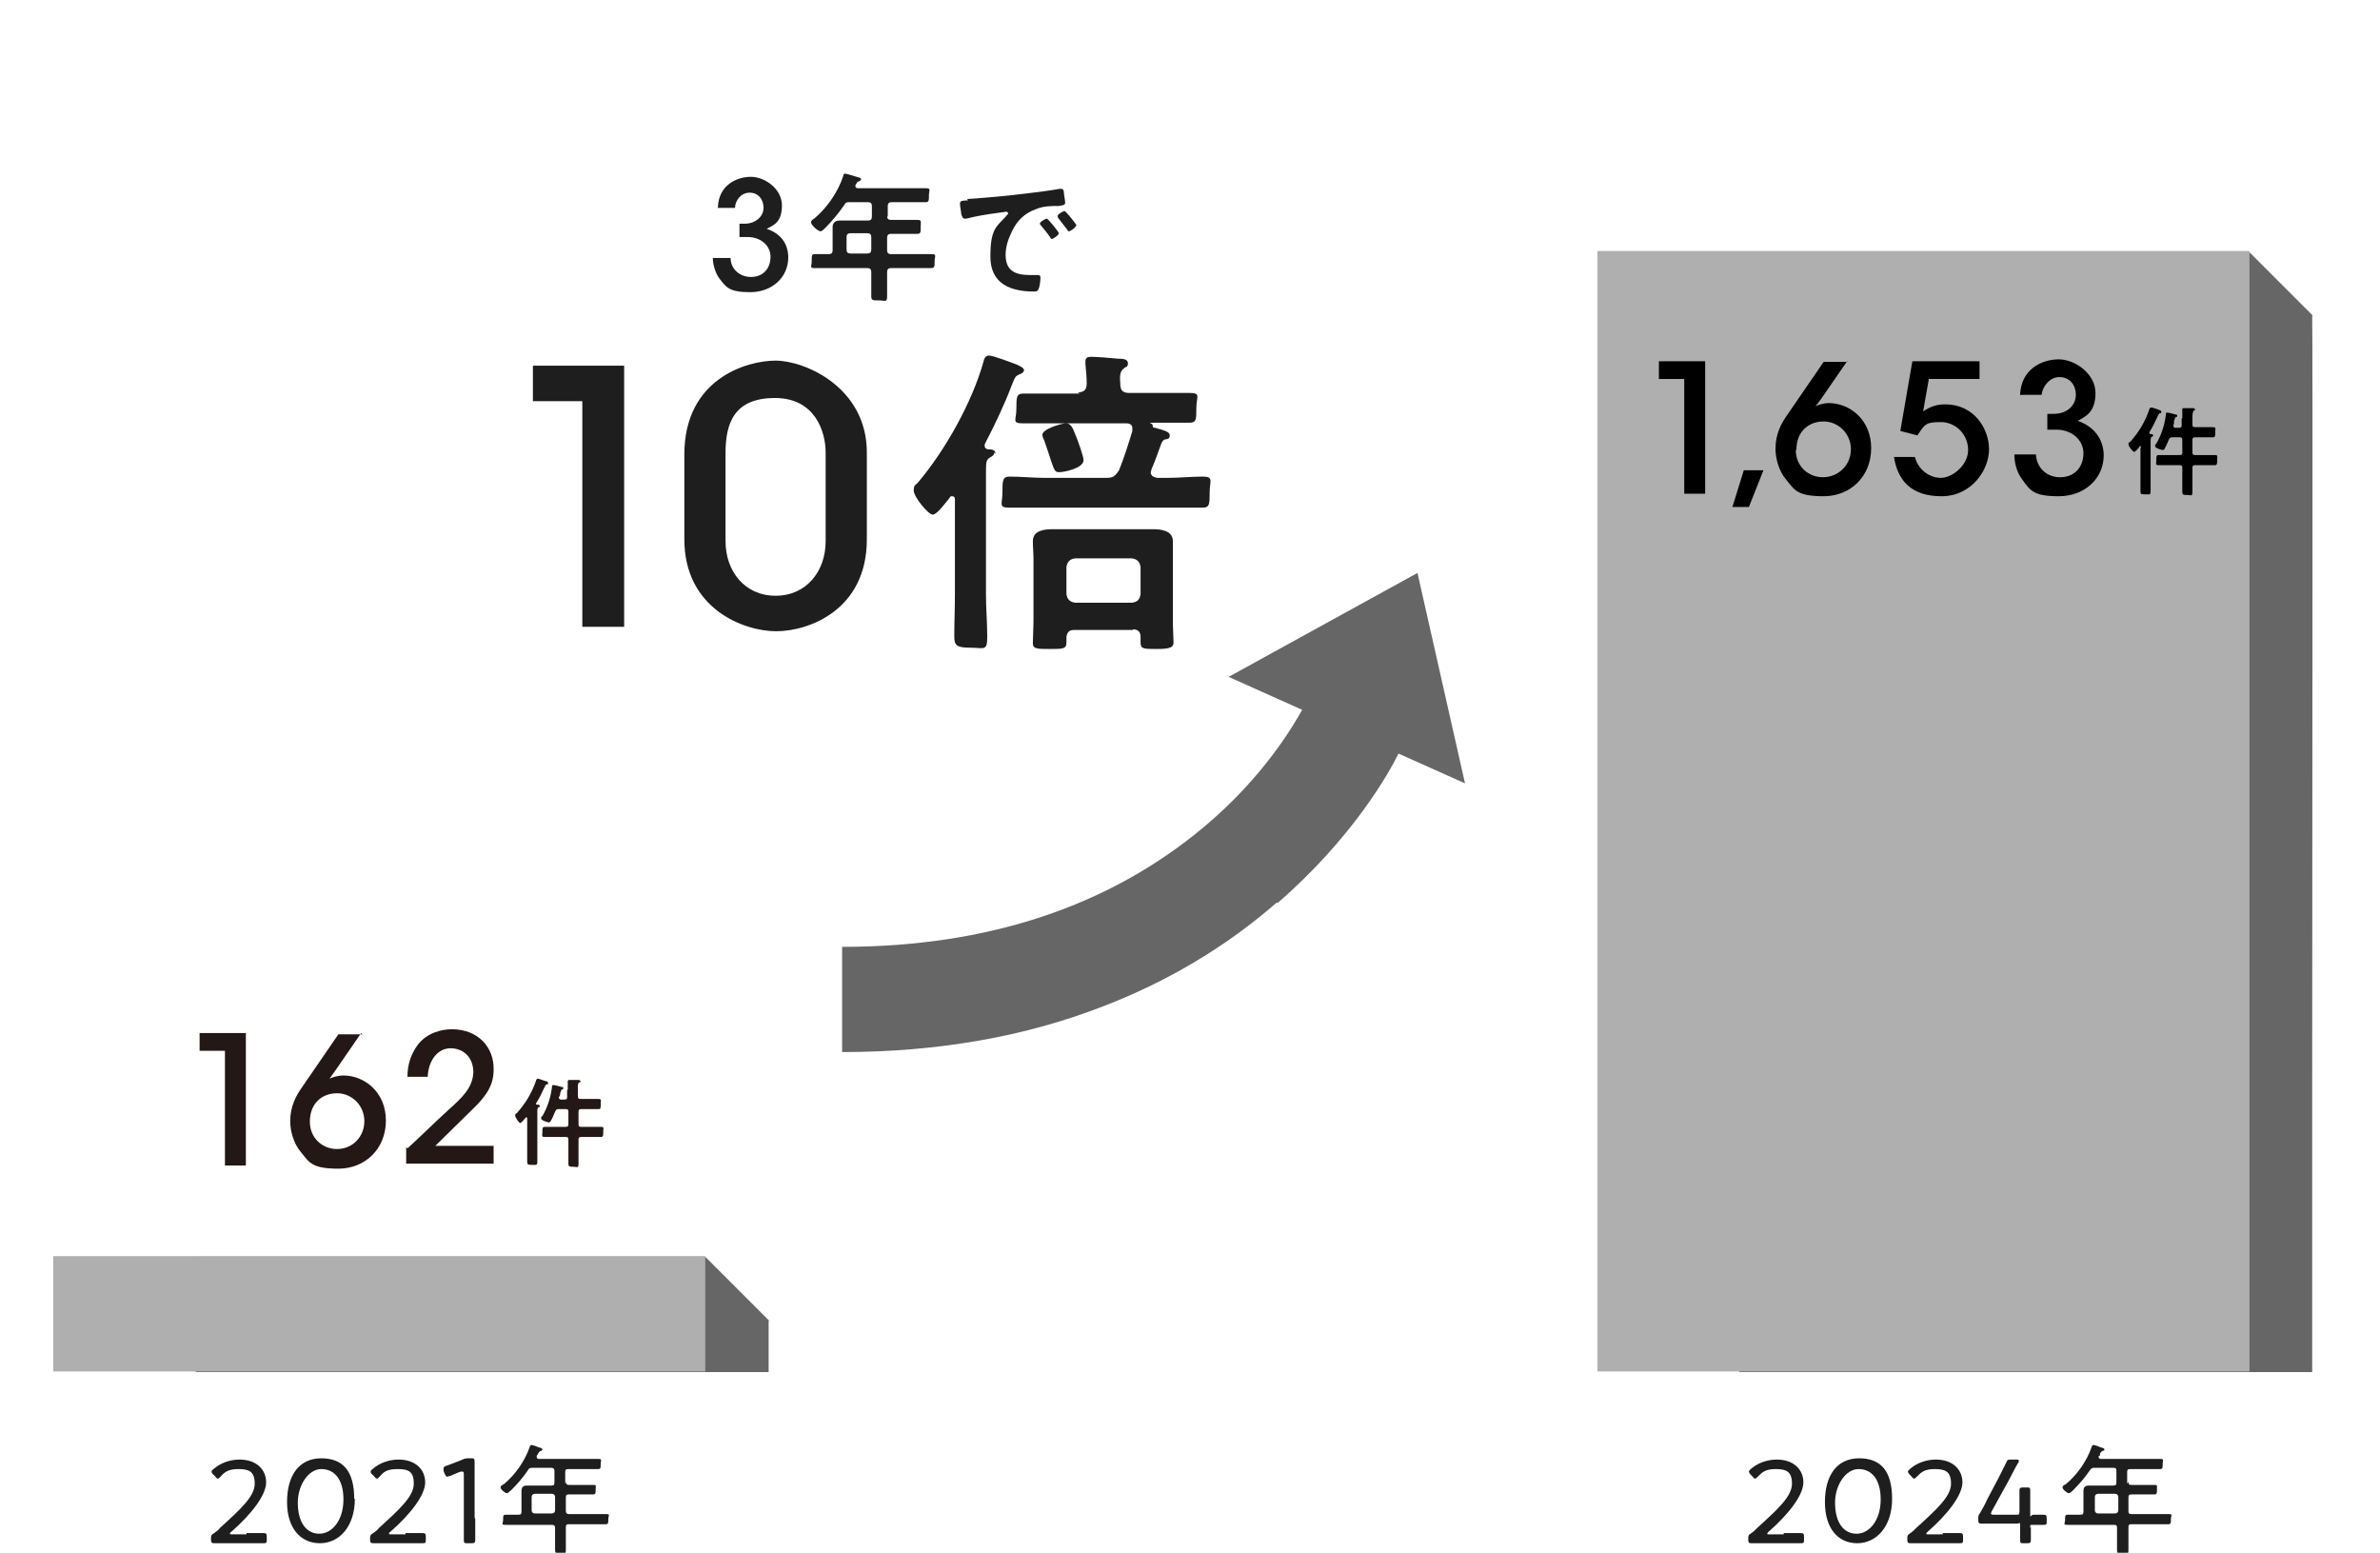 <?xml version="1.0" encoding="UTF-8"?>
<svg id="_レイヤー_2" xmlns="http://www.w3.org/2000/svg" version="1.1" viewBox="0 0 375.6 245">
  <!-- Generator: Adobe Illustrator 29.2.1, SVG Export Plug-In . SVG Version: 2.1.0 Build 116)  -->
  <defs>
    <style>
      .st0 {
        fill: #231815;
      }

      .st1 {
        fill: #1e1e1e;
      }

      .st2 {
        fill: #666;
      }

      .st3 {
        fill: #afafaf;
      }
    </style>
  </defs>
  <path class="st2" d="M365,49.8l-10.1-10.1h-80.4v175.9h0v.9h90.4v-45.8c0-17.4.1-120.9,0-120.9h0Z"/>
  <rect class="st3" x="252.1" y="39.6" width="102.9" height="176.8"/>
  <g>
    <path d="M265.8,59.8h-4v-2.8h7.3v20.9h-3.3v-18Z"/>
    <path d="M275.9,80h-2.5l1.8-5.8h3.1l-2.3,5.8Z"/>
    <path d="M291.5,57l-4,5.8c-.3.4-.6.9-1,1.3.4-.2,1.3-.5,2.1-.5,3.3,0,6.7,2.6,6.7,7.1s-3.3,7.6-7.5,7.6-4.6-1-5.9-2.6c-1.2-1.4-1.7-3.4-1.7-4.9,0-2.3.9-4,1.9-5.4l5.7-8.3h3.8,0ZM283.4,71c0,2.5,1.9,4.3,4.3,4.3s4.4-1.9,4.4-4.4-2-4.4-4.3-4.4-4.3,1.5-4.3,4.5h0s0,0,0,0Z"/>
    <path d="M312.4,57v2.8h-8l-.9,5.1c.7-.4,1.6-1.1,3.5-1.1,4.5,0,6.9,3.8,6.9,7.1s-2.8,7.4-7.5,7.4-6.9-2.4-7.5-6.2h3.3c.5,2,2.3,3.3,4.1,3.3s4.3-2,4.3-4.4-1.9-4.4-4.3-4.4-2.5.3-3.7,2.1l-2.7-.7,1.9-11h10.6Z"/>
    <path d="M318.8,62.4c.1-4.2,3.5-5.7,6.1-5.7s5.8,2.3,5.8,5.3-1.5,3.7-2.8,4.4c3.7,1.3,4.1,4.3,4.1,5.4,0,3.8-3.1,6.5-7.1,6.5s-4.5-.9-5.8-2.7c-.9-1.2-1.2-2.7-1.2-3.9h3.4c.1,2,1.6,3.6,3.8,3.6,2.4,0,3.7-1.7,3.7-3.8s-1.9-3.7-4.2-3.7h-1.5v-2.5h1c2.2,0,3.5-1.4,3.5-3s-1-2.8-2.6-2.8-2.7,1.6-2.8,2.8h-3.3Z"/>
    <path d="M337.9,70.6c0,0,0-.2-.1-.2s0,0-.1,0c-.1.2-.7.9-.9.9s-.9-.9-.9-1.2.1-.3.3-.4c1.4-1.6,2.3-3.1,3-5.1,0-.1.1-.3.3-.3s1.1.3,1.3.4c.1,0,.3.1.3.3s-.1.2-.2.2c-.2,0-.2.2-.4.5-.4.9-.8,1.7-1.3,2.5,0,0,0,0,0,.1,0,.1,0,.1.2.2.1,0,.4,0,.4.2s0,.1-.2.2c-.2.1-.2.4-.2.9v5.7c0,.7,0,1.4,0,2s-.1.5-.8.5-.8,0-.8-.5c0-.7,0-1.4,0-2v-4.9h0ZM344.4,66c0-.4,0-.8,0-1.2,0,0,0-.1,0-.2,0-.2.1-.2.3-.2.3,0,1,0,1.3,0,.1,0,.4,0,.4.2s0,.1-.2.2c-.1.1-.2.4-.2.9v1.3c0,.3.1.4.4.4h1c.6,0,1.2,0,1.8,0s.4.2.4.8,0,.8-.4.8c-.6,0-1.2,0-1.8,0h-1c-.3,0-.4.1-.4.4v2c0,.3.1.4.4.4h1.3c.6,0,1.2,0,1.8,0s.4.2.4.8,0,.8-.4.8-1.2,0-1.8,0h-1.3c-.3,0-.4.1-.4.4v1.4c0,.8,0,1.6,0,2.4s-.2.5-.8.5-.8,0-.8-.5c0-.8,0-1.6,0-2.4v-1.4c0-.3-.1-.4-.4-.4h-1.5c-.6,0-1.2,0-1.8,0s-.4-.2-.4-.8,0-.8.4-.8c.6,0,1.2,0,1.8,0h1.5c.3,0,.4-.1.4-.4v-2c0-.3-.1-.4-.4-.4h-1.1c-.3,0-.4,0-.6.3-.2.5-.4,1-.7,1.5,0,.1-.1.2-.3.2s-1.2-.3-1.2-.6.1-.3.2-.4c.8-1.4,1.3-2.9,1.5-4.5,0-.2,0-.4.2-.4s1,.2,1.3.3c.1,0,.3,0,.3.2s-.1.2-.2.2c-.1,0-.2.3-.3.6,0,.2,0,.4-.1.7,0,0,0,0,0,.1,0,.2.1.3.3.3h.6c.3,0,.4-.1.4-.4v-1.1h0Z"/>
  </g>
  <path class="st2" d="M121.4,208.4l-10.1-10.1H30.9v17.3h0v.9h90.4s0,2.8,0,2.8c0-17.4,0-10.9,0-10.9h0Z"/>
  <rect class="st3" x="8.4" y="198.2" width="102.9" height="18.2"/>
  <g>
    <path class="st0" d="M35.5,165.8h-4v-2.8h7.3v20.9h-3.3v-18Z"/>
    <path class="st0" d="M57,163l-4,5.8c-.3.4-.6.9-1,1.4.4-.2,1.3-.5,2.2-.5,3.3,0,6.7,2.6,6.7,7.1s-3.3,7.6-7.5,7.6-4.6-1-5.9-2.6c-1.2-1.4-1.7-3.4-1.7-4.9,0-2.3.9-4,1.9-5.4l5.7-8.3h3.8,0ZM48.9,177c0,2.5,1.9,4.3,4.3,4.3s4.3-1.9,4.3-4.4-2-4.4-4.3-4.4-4.3,1.5-4.3,4.5h0s0,0,0,0Z"/>
    <path class="st0" d="M64.3,181.2c2.2-2,4.3-4.1,6.5-6.1,2-1.8,3.8-3.4,3.9-5.9,0-2.4-1.6-3.8-3.6-3.8s-3.5,1.9-3.6,4.5h-3.2c0-1.8.5-3.5,1.6-5,1.5-2,3.9-2.5,5.4-2.5,4.2,0,6.7,2.9,6.6,6.4,0,2.3-1,4-3.3,6.2-1.9,1.9-3.9,3.8-5.9,5.8h9.2v2.8h-13.8v-2.6h0Z"/>
    <path class="st0" d="M83.2,176.5c0,0,0-.2-.1-.2s0,0-.1,0c-.2.2-.7.9-.9.9s-.8-.9-.8-1.2.2-.3.3-.4c1.4-1.6,2.3-3.1,3-5.1,0-.1.1-.3.3-.3s1.1.4,1.3.4c.1,0,.3.1.3.3s-.1.2-.2.2c-.2,0-.2.2-.4.5-.4.9-.8,1.7-1.3,2.5,0,0,0,0,0,.1,0,.1,0,.1.2.1.1,0,.4,0,.4.2s0,.1-.2.2c-.2.1-.2.4-.2.9v5.7c0,.7,0,1.4,0,2s-.2.5-.8.5-.8,0-.8-.5c0-.7,0-1.4,0-2v-4.9h0ZM89.6,171.9c0-.4,0-.8,0-1.2,0,0,0-.1,0-.1,0-.2.2-.2.3-.2.3,0,1,0,1.3,0,.1,0,.4,0,.4.2s0,.1-.2.2c-.2.1-.2.4-.2.9v1.3c0,.3.1.4.4.4h1c.6,0,1.2,0,1.8,0s.4.2.4.8,0,.8-.3.8c-.6,0-1.2,0-1.8,0h-1c-.3,0-.4.1-.4.4v2c0,.3.1.4.4.4h1.3c.6,0,1.2,0,1.8,0s.4.2.4.8,0,.8-.4.8-1.2,0-1.8,0h-1.3c-.3,0-.4.1-.4.4v1.4c0,.8,0,1.6,0,2.4s-.2.5-.8.5-.8,0-.8-.5c0-.8,0-1.6,0-2.4v-1.4c0-.3-.1-.4-.4-.4h-1.5c-.6,0-1.2,0-1.8,0s-.4-.2-.4-.8,0-.8.4-.8c.6,0,1.2,0,1.8,0h1.5c.3,0,.4-.1.4-.4v-2c0-.3-.1-.4-.4-.4h-1.1c-.3,0-.4,0-.6.4-.2.5-.4,1-.7,1.5,0,.1-.2.2-.3.2s-1.2-.3-1.2-.6.1-.4.2-.4c.8-1.4,1.3-2.9,1.5-4.5,0-.2,0-.4.2-.4s1,.2,1.3.3c.1,0,.3,0,.3.2s-.2.2-.2.2c-.1,0-.2.3-.3.6,0,.2,0,.4-.2.6,0,0,0,0,0,.1,0,.2.2.3.3.3h.6c.3,0,.4-.1.4-.4v-1.1h0Z"/>
  </g>
  <g>
    <path class="st1" d="M113.3,32.7c.1-3.5,3-4.8,5.2-4.8s4.9,1.9,4.9,4.5-1.2,3.1-2.4,3.7c3.2,1.1,3.4,3.6,3.4,4.5,0,3.2-2.6,5.5-6,5.5s-3.8-.8-4.9-2.2c-.7-1-1-2.3-1-3.2h2.8c0,1.7,1.4,3,3.2,3,2,0,3.1-1.4,3.1-3.2s-1.6-3.1-3.6-3.1h-1.3v-2.1h.8c1.8,0,3-1.2,3-2.5s-.8-2.4-2.2-2.4-2.3,1.3-2.3,2.4h-2.8,0Z"/>
    <path class="st1" d="M140,34.1c0,.4.2.6.6.6h1.8c.8,0,1.5,0,2.3,0s.6.2.6,1.1,0,1.1-.6,1.1c-.8,0-1.5,0-2.3,0h-1.8c-.4,0-.6.2-.6.6v2c0,.4.2.6.6.6h3.6c.9,0,1.9,0,2.8,0s.5.3.5,1.1,0,1.1-.5,1.1c-.9,0-1.9,0-2.8,0h-3.6c-.4,0-.6.2-.6.6v.6c0,1.1,0,2.1,0,3.2s-.3.7-1.3.7-1.2,0-1.2-.7c0-1.1,0-2.1,0-3.2v-.6c0-.4-.2-.6-.6-.6h-5.5c-.9,0-1.9,0-2.8,0s-.5-.2-.5-1.1,0-1.1.5-1.1,1.4,0,2.2,0c.4,0,.6-.2.6-.6v-2.1c0-.6,0-1.1,0-1.6s.3-1,1.1-1,1.1,0,1.6,0h2.9c.4,0,.6-.2.6-.6v-1.7c0-.4-.2-.6-.6-.6h-2.9c-.5,0-.6,0-.9.5-.9,1.3-1.9,2.5-3,3.6-.2.2-.5.5-.7.5-.4,0-1.5-1-1.5-1.4s.4-.5.6-.7c2-1.7,3.7-4.2,4.5-6.7,0-.2.1-.3.3-.3s1.8.5,2.1.6c.1,0,.4.1.4.3s-.2.2-.3.3c-.4.1-.3.2-.6.6,0,0,0,.1,0,.2,0,.2.2.3.4.3h8c.9,0,1.8,0,2.7,0s.5.3.5,1.1,0,1.1-.5,1.1c-.9,0-1.8,0-2.7,0h-2.7c-.4,0-.6.2-.6.6v1.7h0ZM134.2,36.8c-.4,0-.6.2-.6.6v2c0,.4.2.6.6.6h2.7c.4,0,.6-.2.6-.6v-2c0-.4-.2-.6-.6-.6h-2.7Z"/>
    <path class="st1" d="M152.6,31.4c3.2-.2,6.4-.5,9.6-.9,1.7-.2,3.3-.4,5-.7,0,0,.2,0,.3,0,.3,0,.4.3.4.6,0,.4.2,1.2.2,1.6s-.5.4-1,.5c-1.3,0-2.4,0-3.6.5-1.7.6-2.9,1.7-3.7,3.3-.6,1.2-1.1,2.5-1.1,3.9,0,2.6,1.6,3.2,3.9,3.2s.9,0,1.1,0,.5,0,.5.4-.1,1.4-.3,1.8c-.1.3-.3.4-.7.4-3.7,0-6.9-1.2-6.9-5.5s.9-4.7,2.4-6.3c.2-.3.4-.4.4-.5,0-.2-.2-.3-.3-.3s-1.2.2-1.4.2c-1.5.2-3.4.5-4.9.9-.1,0-.2,0-.3,0-.3,0-.4-.5-.5-.7,0-.4-.2-1.2-.2-1.6,0-.6.3-.5,1.3-.6h0ZM167.1,36.8c0,.3-.9.9-1.1.9s-.2-.2-.3-.3c-.4-.6-.9-1.2-1.4-1.8,0,0-.2-.2-.2-.3,0-.3.9-.8,1.1-.8s1.9,2.1,1.9,2.3h0ZM169.8,35.6c0,.3-.9.9-1.1.9s-.2-.2-.3-.3c-.4-.5-1-1.3-1.4-1.8,0,0-.1-.2-.1-.3,0-.3.9-.8,1.1-.8s1.9,2.1,1.9,2.3h0Z"/>
  </g>
  <g>
    <path class="st1" d="M91.9,63.3h-7.8v-5.6h14.4v41.2h-6.6v-35.6Z"/>
    <path class="st1" d="M108,71.7c0-11.9,9.8-14.8,14.4-14.8s14.4,4.2,14.4,14.5v13.7c0,11.1-9.1,14.5-14.3,14.5s-14.5-3.6-14.5-14.5v-13.5h0ZM114.5,85.4c0,4.7,3,8.6,7.9,8.6s7.9-3.9,7.9-8.6v-14c0-3.2-1.6-8.6-8-8.6s-7.8,3.9-7.8,8.7c0,0,0,13.9,0,13.9Z"/>
    <path class="st1" d="M156.9,71.4c0,.4-.3.6-.7.8-.6.4-.6.7-.6,2.9s0,1.5,0,2.2v16.4c0,2.3.2,4.5.2,6.8s-.5,1.7-2.6,1.7-2.6-.3-2.6-1.7c0-2.3.1-4.5.1-6.8v-14.9c0-.3-.1-.5-.4-.5s-.3,0-.4.2c-.5.6-2,2.7-2.7,2.7s-3-2.8-3-3.8.4-.9.7-1.3c4.3-5.1,8.5-12.6,10.3-19,.1-.5.3-1,.9-1s3.5,1.1,4.3,1.4c.4.2,1.2.5,1.2.9s-.5.6-.8.7c-.6.3-.6.4-1.1,1.6-1.2,3.2-2.7,6.3-4.3,9.4,0,0,0,.2,0,.3,0,.3.2.4.5.5.5,0,1.2,0,1.2.7h0ZM170.1,61.9c1,0,1.4-.4,1.4-1.4,0-.9-.1-2-.2-3,0-.2,0-.4,0-.5,0-.6.4-.7.9-.7,1,0,3.2.2,4.3.3.5,0,1.5,0,1.5.7s-.3.5-.6.8c-.7.5-.7,1.3-.6,2.5,0,1,.4,1.4,1.4,1.4h3.7c1.9,0,3.9,0,5.8,0s1.1.6,1.1,2.4,0,2.3-1.1,2.3c-1.8,0-3.6,0-5.3,0s-.5,0-.5.4.2.4.4.4c1.8.5,2.3.7,2.3,1.2s-.2.5-.5.6c-.4,0-.6.2-.8.6-.5,1.4-1,2.8-1.6,4.2,0,.2-.1.3-.1.4,0,.6.5.8,1,.9h1.7c1.8,0,3.7-.2,5.5-.2s1.1.7,1.1,2.5,0,2.4-1.1,2.4c-1.9,0-3.7,0-5.5,0h-19.5c-1.9,0-3.7,0-5.5,0s-1.1-.6-1.1-2.4,0-2.5,1.1-2.5c1.9,0,3.7.2,5.5.2h9.8c1.1,0,1.4-.3,2-1.2.7-1.7,1.6-4.5,2.1-6.2,0,0,0-.3,0-.4,0-.6-.4-.8-.9-.8h-10.6c-1.9,0-3.8,0-5.7,0s-1.1-.5-1.1-2.3,0-2.4,1.1-2.4c1.9,0,3.8,0,5.7,0h3.2ZM178.8,99.4h-9.3c-.8,0-1.1.4-1.2,1.1,0,.3,0,.6,0,.9,0,1-.6,1-2.6,1s-2.7,0-2.7-.9.1-2.4.1-3.4v-9.9c0-.9-.1-1.9-.1-2.8,0-1.7,1.8-1.9,3.1-1.9s2.5,0,3.7,0h8.6c1.2,0,2.4,0,3.6,0s3.1.2,3.1,1.9,0,1.7,0,2.8v9.9c0,1.1.1,2.6.1,3.3s-.5,1-2.6,1-2.6,0-2.6-1,0-.6,0-.9c0-.8-.4-1.2-1.2-1.2h0ZM167.1,74.5c-.6,0-.7-.3-1.2-1.7-.2-.7-.6-1.8-1.1-3.3-.1-.2-.3-.6-.3-.9,0-.9,3-1.8,3.7-1.8s1,.4,1.6,2c.3.7,1.2,3.2,1.2,3.8,0,1.3-3.1,1.9-3.8,1.9h0ZM178.6,95.1c.9-.1,1.3-.5,1.4-1.4v-4.2c-.1-.9-.6-1.3-1.4-1.4h-8.9c-.9.1-1.3.6-1.4,1.4v4.2c.1.9.6,1.3,1.4,1.4h8.9Z"/>
  </g>
  <g>
    <path class="st1" d="M281.5,241.9c.5,0,1.3,0,1.8,0,.4,0,.8,0,.9,0,.4,0,.5.1.5.6v.4c0,.5,0,.6-.5.6s-.4,0-.8,0c-.6,0-1.4,0-1.9,0h-2.4c-.5,0-1.2,0-1.8,0-.4,0-.8,0-.9,0-.4,0-.5-.1-.5-.6h0c0-.6,0-.7.5-1,.3-.2.6-.5.9-.8,3.3-3,5.5-5,5.5-7s-1-2.3-2.6-2.3-2.1.5-2.8,1.2c-.2.2-.3.3-.4.3s-.2,0-.4-.3l-.4-.4c-.1-.2-.2-.3-.2-.4s.1-.2.3-.4c1-.9,2.5-1.5,4.1-1.5,2.7,0,4.2,1.6,4.2,3.6s-2.3,5-5.5,7.8c-.1.1-.2.2-.2.3s.1.1.3.1h2.3Z"/>
    <path class="st1" d="M298.6,236.5c0,4.4-2.5,7-5.5,7s-5.1-2.3-5.1-6.5,1.9-6.9,5.4-6.9,5.2,2.1,5.2,6.4h0ZM289.6,237.1c0,3.2,1.4,4.9,3.4,4.9s3.8-2.1,3.8-5.4-1.5-4.8-3.5-4.8-3.7,2.5-3.7,5.3Z"/>
    <path class="st1" d="M306.6,241.9c.5,0,1.3,0,1.8,0,.4,0,.8,0,.9,0,.4,0,.5.1.5.6v.4c0,.5,0,.6-.5.6s-.4,0-.8,0c-.6,0-1.4,0-1.9,0h-2.4c-.5,0-1.2,0-1.8,0-.4,0-.8,0-.9,0-.4,0-.5-.1-.5-.6h0c0-.6,0-.7.5-1,.3-.2.6-.5.9-.8,3.3-3,5.5-5,5.5-7s-1-2.3-2.6-2.3-2.1.5-2.8,1.2c-.2.2-.3.3-.4.3s-.2,0-.4-.3l-.4-.4c-.1-.2-.2-.3-.2-.4s.1-.2.3-.4c1-.9,2.5-1.5,4.1-1.5,2.7,0,4.2,1.6,4.2,3.6s-2.3,5-5.5,7.8c-.1.1-.2.2-.2.3s.1.1.3.1h2.3Z"/>
    <path class="st1" d="M320.5,240.9c0,.9,0,1.8,0,2.1,0,.4-.1.5-.6.5h-.5c-.5,0-.6,0-.6-.5s0-1.2,0-2.1,0-.5-.5-.5h-3c-1,0-2.4,0-2.6,0-.4,0-.5-.1-.5-.6h0c0-.6,0-.7.3-1.1.4-.7.8-1.4,1.1-2.1l1.8-3.4c.4-.8.8-1.6,1.2-2.4.2-.5.3-.5.8-.5h.8c.3,0,.4,0,.4.2s0,.2-.1.3c-.6,1-1,1.9-1.5,2.8l-2.7,4.9c0,.1-.1.2-.1.3,0,.1.1.2.4.2h3.6c.4,0,.5,0,.5-.5,0-1.4,0-3,0-3.3,0-.4.1-.5.6-.5h.5c.5,0,.6,0,.6.5s0,1.9,0,3.3,0,.5.5.5c.6,0,1.4,0,1.6,0,.4,0,.5.1.5.6v.4c0,.5,0,.6-.5.6s-1,0-1.6,0-.5,0-.5.5h0Z"/>
    <path class="st1" d="M335.9,233.8c0,.4.1.5.5.5h2c.5,0,1.1,0,1.6,0s.4.1.4.7,0,.8-.4.8-1.1,0-1.6,0h-2c-.4,0-.5.1-.5.5v2.1c0,.4.1.5.5.5h3.5c.8,0,1.5,0,2.3,0s.4.2.4.8,0,.8-.4.8c-.8,0-1.5,0-2.3,0h-3.5c-.4,0-.5.1-.5.5v.8c0,.9,0,1.8,0,2.7s-.2.7-.9.7-.9,0-.9-.7c0-.9,0-1.8,0-2.6v-.8c0-.4-.1-.5-.5-.5h-5c-.8,0-1.5,0-2.3,0s-.4-.2-.4-.8,0-.8.4-.8c.6,0,1.2,0,1.8,0h.2c.4,0,.5-.1.5-.5v-2c0-.4,0-.8,0-1.2,0-.7.3-.9.9-.9s.8,0,1.2,0h2.6c.4,0,.5-.1.5-.5v-1.8c0-.4-.1-.5-.5-.5h-2.9c-.4,0-.5,0-.8.4-.8,1.2-1.7,2.2-2.7,3.2-.1.1-.4.4-.6.4-.3,0-1-.6-1-.9s.3-.4.5-.5c1.8-1.5,3.3-3.6,4.1-5.9,0-.1.1-.3.3-.3s1,.3,1.2.4c.1,0,.5.1.5.3s-.1.2-.2.2c-.2.1-.3.1-.5.5v.3c-.2,0-.2,0-.2.2,0,.2.2.3.3.3h7.2c.7,0,1.5,0,2.2,0s.4.2.4.8,0,.8-.4.8c-.7,0-1.5,0-2.2,0h-2.5c-.4,0-.5.1-.5.5v1.8h0ZM331.1,235.7c-.3,0-.5.2-.5.5v2.1c0,.3.2.5.5.5h2.7c.3,0,.5-.2.5-.5v-2.1c0-.3-.2-.5-.5-.5h-2.7Z"/>
  </g>
  <g>
    <path class="st1" d="M38.9,241.9c.5,0,1.3,0,1.8,0,.4,0,.8,0,.9,0,.4,0,.5.1.5.6v.4c0,.5,0,.6-.5.6s-.4,0-.8,0c-.6,0-1.4,0-1.9,0h-2.4c-.5,0-1.2,0-1.8,0-.4,0-.8,0-.9,0-.4,0-.5-.1-.5-.6h0c0-.6,0-.7.5-1,.3-.2.7-.5.9-.8,3.3-3,5.5-5,5.5-7s-1-2.3-2.6-2.3-2.2.5-2.8,1.2c-.2.2-.3.3-.4.3s-.2,0-.4-.3l-.4-.4c-.2-.2-.2-.3-.2-.4s0-.2.3-.4c1-.9,2.5-1.5,4.1-1.5,2.7,0,4.2,1.6,4.2,3.6s-2.3,5-5.5,7.8c-.2.1-.2.2-.2.3s.1.1.3.1h2.3Z"/>
    <path class="st1" d="M56,236.5c0,4.4-2.5,7-5.5,7s-5.2-2.3-5.2-6.5,1.9-6.9,5.4-6.9,5.2,2.1,5.2,6.4h0ZM47,237.1c0,3.2,1.4,4.9,3.4,4.9s3.8-2.1,3.8-5.4-1.5-4.8-3.5-4.8-3.7,2.5-3.7,5.3Z"/>
    <path class="st1" d="M64,241.9c.5,0,1.3,0,1.8,0,.4,0,.8,0,.9,0,.4,0,.5.1.5.6v.4c0,.5,0,.6-.5.6s-.4,0-.8,0c-.6,0-1.4,0-1.9,0h-2.4c-.5,0-1.2,0-1.8,0-.4,0-.8,0-.9,0-.4,0-.5-.1-.5-.6h0c0-.6,0-.7.5-1,.3-.2.7-.5.9-.8,3.3-3,5.5-5,5.5-7s-.9-2.3-2.6-2.3-2.2.5-2.8,1.2c-.2.2-.3.3-.4.3s-.2,0-.4-.3l-.4-.4c-.2-.2-.2-.3-.2-.4s0-.2.3-.4c1-.9,2.5-1.5,4.1-1.5,2.7,0,4.2,1.6,4.2,3.6s-2.3,5-5.5,7.8c-.2.1-.2.2-.2.3s.1.1.3.1h2.3Z"/>
    <path class="st1" d="M75,239.6c0,.5,0,1.3,0,2,0,.6,0,1.2,0,1.4,0,.4-.1.5-.6.5h-.6c-.5,0-.6,0-.6-.5s0-.7,0-1.4c0-.7,0-1.4,0-2v-6.9c0-.3,0-.5-.2-.5s-.2,0-.3,0c-.6.2-1.2.5-1.7.7-.2,0-.3.1-.4.1-.2,0-.2-.1-.4-.4l-.2-.5c0-.1,0-.3,0-.4,0-.2.1-.3.4-.4.8-.3,1.9-.7,2.6-1,.4-.2.6-.2,1.1-.2h.2c.5,0,.6,0,.6.6s0,2.4,0,3.2v5.6h0Z"/>
    <path class="st1" d="M89.3,233.8c0,.4.2.5.5.5h2.1c.6,0,1.1,0,1.7,0s.4.1.4.7,0,.8-.4.8-1.1,0-1.7,0h-2.1c-.4,0-.5.1-.5.5v2.1c0,.4.2.5.5.5h3.5c.8,0,1.5,0,2.3,0s.4.2.4.8,0,.8-.4.8c-.8,0-1.5,0-2.3,0h-3.5c-.4,0-.5.1-.5.5v.8c0,.9,0,1.8,0,2.7s-.2.7-.8.7-.9,0-.9-.7c0-.9,0-1.8,0-2.6v-.8c0-.4-.2-.5-.5-.5h-5c-.8,0-1.5,0-2.3,0s-.4-.2-.4-.8,0-.8.4-.8c.6,0,1.2,0,1.8,0h.2c.4,0,.5-.1.5-.5v-2c0-.4,0-.8,0-1.2,0-.7.3-.9.9-.9s.8,0,1.2,0h2.6c.4,0,.5-.1.5-.5v-1.8c0-.4-.2-.5-.5-.5h-2.9c-.4,0-.6,0-.8.4-.8,1.2-1.7,2.2-2.7,3.2-.2.1-.4.4-.6.4-.3,0-1-.6-1-.9s.3-.4.5-.5c1.8-1.5,3.3-3.6,4.1-5.9,0-.1.1-.3.3-.3s1,.3,1.2.4c.1,0,.5.1.5.3s-.2.2-.2.2c-.2.1-.3.1-.5.5l-.2.3c0,0,0,0,0,.2,0,.2.2.3.3.3h7.2c.7,0,1.5,0,2.2,0s.4.2.4.8,0,.8-.4.8c-.7,0-1.5,0-2.2,0h-2.5c-.4,0-.5.1-.5.5v1.8h0ZM84.4,235.7c-.3,0-.5.2-.5.5v2.1c0,.3.2.5.5.5h2.7c.3,0,.5-.2.5-.5v-2.1c0-.3-.2-.5-.5-.5h-2.7Z"/>
  </g>
  <path class="st2" d="M201.6,142.5c11.9-10.3,17.7-20.7,19.1-23.6l10.5,4.7-7.5-33.2-29.8,16.4,11.6,5.2c-1.4,2.5-6.1,10.6-15.4,18.4-15,12.6-34.2,19-57.2,19v16.6c15,0,28.9-2.4,41.4-7.3,10.1-3.9,19.3-9.4,27.2-16.3h0Z"/>
</svg>